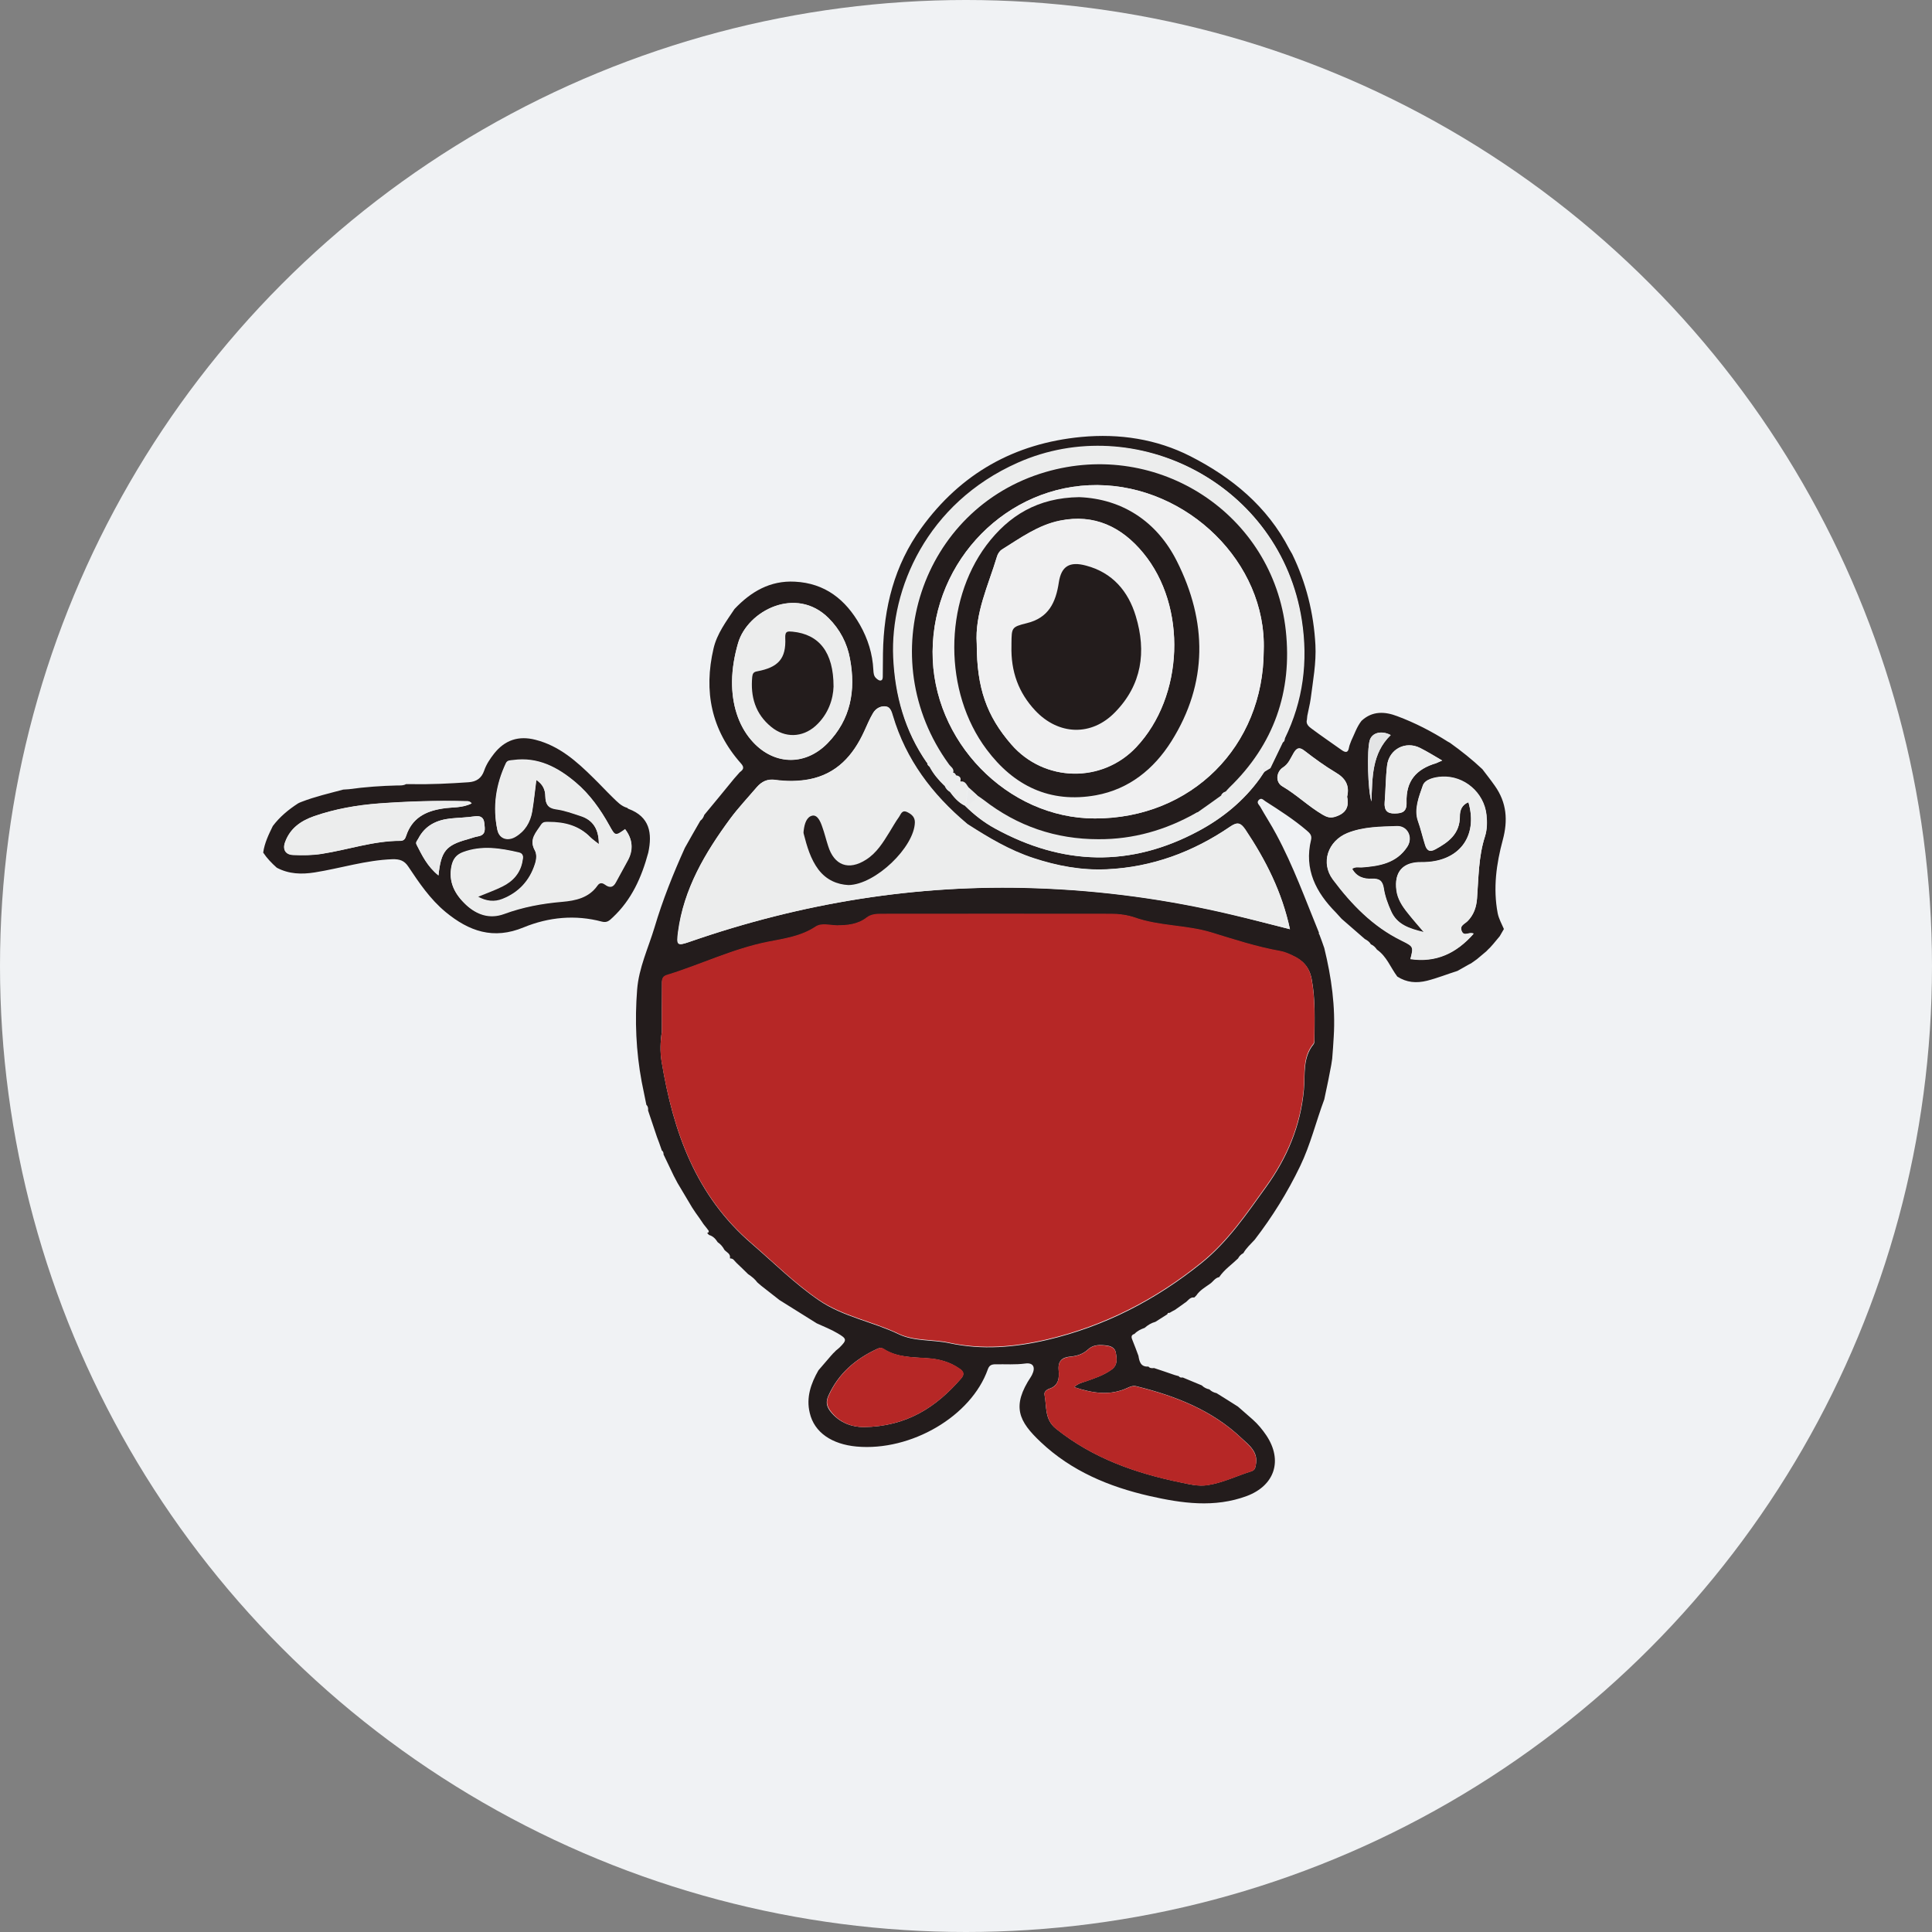 <?xml version="1.0" encoding="utf-8"?>
<!-- Generator: Adobe Illustrator 19.2.1, SVG Export Plug-In . SVG Version: 6.00 Build 0)  -->
<svg version="1.1" id="Layer_1" xmlns="http://www.w3.org/2000/svg" xmlns:xlink="http://www.w3.org/1999/xlink" x="0px" y="0px"
	 viewBox="0 0 1024 1024" enable-background="new 0 0 1024 1024" xml:space="preserve">
<rect x="0" y="0" width="1024" height="1024" fill="#808080" stroke="none"/>
<circle id="XMLID_1_" fill="#F0F2F4" cx="512" cy="512" r="512"/>
<g>
	<path fill="#231C1C" d="M785.7,407.7c2.2,2.9,4.5,5.8,6.6,8.8c6.3,8.9,7,18.3,4.2,28.7c-3.4,12.6-5.2,25.6-2.7,38.8
		c0.6,3,2.1,5.6,3.3,8.4c-0.7,1.3-1.5,2.5-2.2,3.8c-1.2,1.4-2.3,2.8-3.5,4.2c-0.5,0.6-1.1,1.2-1.6,1.8c-0.7,0.7-1.4,1.3-2,2
		c-1.7,1.4-3.3,2.8-5,4.2c-1,0.7-2.1,1.5-3.1,2.2c-0.3,0.2-0.7,0.3-1,0.5c-2.1,1.2-4.1,2.3-6.2,3.5c-5.4,1.7-10.6,3.8-16.1,5.2
		c-5.7,1.4-10.8,1-15.8-2.2c-3.6-4.8-5.6-10.7-10.8-14.3c-0.8-1.2-1.8-2.2-3.2-2.8c-0.7-1.3-1.9-2.1-3.2-2.8
		c-4.1-3.6-8.2-7.1-12.3-10.7c-1-1.1-2-2.2-3-3.3c-10.6-10.7-17-22.9-13.2-38.6c0.6-2.5-0.9-3.7-2.4-5c-6.8-5.8-14.3-10.6-21.8-15.4
		c-1.1-0.7-2.1-2.1-3.5-0.7c-1.4,1.4,0.1,2.5,0.7,3.5c2.8,5,5.9,9.7,8.6,14.8c9,16.7,15.4,34.5,22.6,52.1c-0.2,0.3-0.1,0.6,0.2,0.9
		c0.9,2.4,1.8,4.8,2.6,7.2c3.8,15.5,6,31.1,5,47.1c-0.2,3.8-0.5,7.6-0.8,11.5c-0.2,1.1-0.3,2.2-0.5,3.3c-0.5,2.6-1,5.2-1.5,7.8
		c-0.2,1-0.4,1.9-0.6,2.9c-0.5,2.5-1.1,5-1.6,7.6c-4.4,11.8-7.3,24-12.8,35.4c-6.7,13.9-14.7,26.8-24.1,39c-2.1,2.3-4.4,4.3-6,7.1
		c-1.2,0.6-2.2,1.6-2.8,2.8c-3.4,3.3-7.3,5.9-10,9.9l0,0c-2.3,0.4-3.3,2.6-5.1,3.7c-2.5,1.8-5.2,3.3-7,6c-0.4,0.4-0.7,0.7-1.1,1.1
		c-2.4-0.4-3.4,2-5.1,2.9c-1.7,1.2-3.4,2.5-5.2,3.7c-1,0.5-1.9,1-2.9,1.6c-0.7-0.2-1,0.2-1.1,0.8l0-0.1c-2.1,1.3-4.2,2.7-6.3,4
		c-2.2,0.6-4,1.7-5.7,3.2c-2,0.7-3.9,1.6-5.4,3.2c-2,0.6-1.7,1.9-1,3.5c1.1,2.7,2.1,5.4,3.1,8.1c0.5,3.1,1.2,6,5.3,5.7
		c0.8,1,1.9,0.9,3,0.8c3.6,1.2,7.2,2.4,10.9,3.7c0.7,0.2,1.5,0.4,2.2,0.6c0.5,0.8,1.3,0.8,2.1,0.7c3.4,1.4,6.7,2.8,10.1,4.2
		c1.1,1.1,2.5,1.8,4,2.1c1.1,1.1,2.4,1.7,3.8,2c3.8,2.4,7.6,4.7,11.3,7.1c0.2,0.2,0.5,0.4,0.7,0.6c2.4,2.1,4.8,4.2,7.2,6.3
		c2.8,2.5,5.1,5.3,7.2,8.4c8.8,13.2,4.5,26.5-10.3,32.1c-17.2,6.4-34.5,3.9-51.7,0c-21.4-4.9-41.3-13.2-57.5-28.5
		c-11.8-11.1-15.7-19-5.2-34.8c0.2-0.3,0.3-0.6,0.5-0.9c2-4,0.7-6.6-3.6-6c-5.2,0.7-10.4,0.3-15.6,0.4c-2.1,0-3.4,0.4-4.2,2.6
		c-8.8,25-40.8,43.6-69.6,41c-13-1.2-22.4-7.4-24.8-17.8c-2-8.2,0.6-15.6,4.6-22.6c2.3-2.6,4.5-5.3,6.8-7.9c0.3-0.3,0.6-0.6,0.9-1
		c0.5-0.5,1.1-1,1.6-1.6c0.6-0.5,1.3-1,1.9-1.6c3.9-3.9,4-4.6-1-7.5c-3.5-2.1-7.4-3.6-11.1-5.3c-6.4-4-12.8-8-19.2-12
		c-0.3-0.2-0.7-0.4-1-0.7c-3.1-2.4-6.1-4.8-9.2-7.2c-0.7-0.6-1.4-1.2-2.1-1.8c-1.3-1.8-3.1-3.2-4.9-4.4c-2-2-4.1-4-6.1-5.9
		c-0.4-0.4-0.8-0.9-1.2-1.3c-0.6-0.8-1.3-1.1-2.2-1.1c0,0-0.1-0.2-0.1-0.2c0.4-2.3-1.7-3-2.9-4.3c-0.9-1.7-2.1-3.1-3.6-4.1
		c-1.1-1.7-2.4-3.2-4.5-3.8c-0.4-0.3-0.8-0.7-1.1-1.1c0.7-0.1,1-0.5,0.8-1.2c-0.8-1.1-1.6-2.1-2.5-3.2c-0.2-0.3-0.5-0.6-0.7-1
		c-1.2-1.8-2.4-3.5-3.7-5.3c-0.6-0.9-1.2-1.8-1.8-2.7c-2.6-4.4-5.2-8.8-7.8-13.1c-0.7-1.3-1.4-2.6-2-3.8c-1.8-3.8-3.6-7.6-5.4-11.3
		c0-0.8-0.1-1.6-0.9-2.1c-0.5-1.3-0.9-2.7-1.4-4c-0.4-1.1-0.8-2.1-1.2-3.2c-1.6-4.7-3.1-9.3-4.7-14c0.1-1.1,0-2.2-0.9-3
		c-0.8-4.1-1.7-8.2-2.5-12.3c-3-16.1-3.7-32.4-2.4-48.8c0.9-11.5,5.9-22,9.2-32.9c4.3-14.5,9.9-28.5,16.1-42.2
		c2.7-4.8,5.4-9.6,8.2-14.4c1.1-0.8,1.7-1.9,2.1-3.1c5.3-6.4,10.6-12.8,15.8-19.2c1-1.1,2-2.3,3-3.4c1.9-1.4,2.6-2.5,0.6-4.7
		c-15.7-17.7-19.8-38.2-14.5-60.9c1.8-7.8,6.7-14.3,11.1-20.9c8.7-9.2,18.9-15.2,32-14.5c16,0.8,26.9,9.5,34.5,22.9
		c4.2,7.4,6.7,15.4,7.1,23.9c0.1,1.6,0.2,3.1,1.3,4.2c0.7,0.7,1.7,1.5,2.5,1.4c1.2-0.1,1.2-1.5,1.2-2.4c0.1-4,0-8.1,0.1-12.1
		c0.4-24.1,6-46.6,20.3-66.3c20.9-28.9,49.3-44.9,84.8-48.3c20.2-1.9,39.9,1.1,57.8,10.2c22,11.2,40.8,26.6,52.5,49.3
		c0.5,0.9,1,1.7,1.5,2.6c7.4,15.2,11.4,31.3,12.3,48.1c0.5,9.6-1.3,19-2.5,28.5c-0.1,0.8-0.3,1.6-0.4,2.4c-0.5,2.2-0.9,4.4-1.4,6.7
		c-0.1,0.7-0.1,1.3-0.2,2c-0.7,2.4,1.1,3.8,2.6,4.9c5.1,3.8,10.4,7.4,15.6,11.1c1.9,1.4,3.6,2,4.1-1.2c0.2-1.2,0.8-2.4,1.2-3.6
		c1.7-3.5,2.9-7.3,5.4-10.5c0,0,0.1-0.1,0.1-0.1c5.7-5.3,12.4-4.9,18.9-2.4c9.4,3.5,18.3,8.1,26.8,13.5c0.4,0.2,0.7,0.4,1.1,0.6
		C774.5,398,780.3,402.6,785.7,407.7z M511.4,427L511.4,427c5,4.8,10.1,8.9,16.2,12.2c35.7,19.5,71.6,20.6,107.6,1.3
		c12.8-6.9,24-16,32.6-27.9c0.7-1,1.4-2.1,2.1-3.1c0.2-0.2,0.4-0.5,0.7-0.7c0.9-0.6,1.9-1.1,2.8-1.7c2.2-4.6,4.4-9.1,6.6-13.7
		c0.8-0.4,0.9-1.2,1-2c9.7-19.9,12.4-40.8,9-62.7c-11.2-72.2-88-110.8-150.2-83.2c-48.5,21.5-67.7,67.2-66.1,103.2
		c0.9,20.2,6.1,39.1,17.8,55.8c0.1,0.9,0.6,1.5,1.4,1.9c2,3.9,4.8,7.2,7.9,10.2c0.6,1.4,1.6,2.5,2.9,3.2
		C505.7,422.6,508.1,425.3,511.4,427z M350.8,546.7c-0.8,5.4-1,10.7-0.1,16.1c6.1,37,18,70.9,47.7,96.4
		c11.7,10.1,22.7,21.1,35.5,29.9c12.9,8.9,28.6,11.4,42.5,18.1c8.2,3.9,17.8,2.8,26.7,4.7c17.5,3.8,34.7,2.3,51.9-1.7
		c30.6-7.2,57.6-21.2,81.9-40.8c13.9-11.2,23.9-26,34.2-40.3c11.1-15.4,18.3-32.4,20-51.6c0.7-8.2-0.7-16.9,5.1-24
		c0.4-0.5,0.5-1.3,0.5-1.9c0-10.9,0.6-21.8-1.5-32.7c-1.2-6.2-4.6-9.8-9.9-12.2c-2.1-1-4.3-2-6.6-2.4c-12.4-2.2-24.4-6.1-36.4-9.8
		c-13.4-4.1-27.6-3.3-40.9-8c-3.9-1.4-8.2-1.9-12.4-1.9c-40.6-0.1-81.2,0-121.8,0c-2.8,0-5.5,0.3-7.7,1.9
		c-4.7,3.6-10.1,4.1-15.8,4.2c-3.8,0-8.1-1.4-11.4,0.7c-7.7,5.1-16.5,6.2-25.2,8c-18.6,3.6-35.6,12-53.6,17.6
		c-2,0.6-2.6,1.9-2.6,3.8C350.8,529.2,350.8,538,350.8,546.7z M683.7,492.5c-4.2-19.7-12.8-36.7-23.8-52.8c-2.5-3.7-4.2-4.1-8-1.5
		c-19.7,13.5-41.4,21.5-65.3,22.6c-13.4,0.6-26.4-1.8-39.2-6c-12.4-4.1-23.5-10.7-34.4-17.7c-0.3-0.2-0.5-0.4-0.8-0.6
		c-18.3-15.3-32.2-33.7-39.1-57c-0.6-2-1.3-4.7-3.7-5c-2.8-0.4-5.4,1.1-6.8,3.6c-1.8,3-3.1,6.3-4.6,9.5
		c-5.9,12.9-14.6,22.6-29.2,25.5c-6,1.2-12,1.2-18.1,0.3c-4.1-0.6-7.1,0.9-9.7,3.9c-4.7,5.5-9.7,10.8-14,16.6
		c-13.3,18.1-24.7,37.3-27.7,60.2c-0.9,7-0.4,7.4,6.2,5.1c59.3-20.6,120.3-30.6,183.2-28.4c35.6,1.2,70.7,6,105.3,14.3
		C663.9,487.4,673.6,490,683.7,492.5z M569.3,735.2c2.1-1.9,4.1-2.4,6-3c4.8-1.7,9.5-3.2,13.7-6.2c3.5-2.4,3-5.8,2.4-9.1
		c-0.6-3.2-3.6-3.7-6.3-3.9c-3.1-0.3-6.1,0-8.5,2.3c-2.6,2.4-5.8,3.4-9.2,3.7c-4.3,0.4-6.7,2.1-6.3,7.1c0.4,4.1,0.1,8.4-5.1,10
		c-1.2,0.4-2.7,1.7-2.4,3c1.3,6.3-0.2,13.2,6.2,18.2c19.5,15.6,42.1,23.5,66,28.4c4.7,1,9.3,2.2,14.4,1.4c8.1-1.3,15.3-4.9,23-7.3
		c1.9-0.6,2.1-1.7,2.4-3.3c1.5-6.9-3.5-10.5-7.6-14.3c-15.6-14.8-34.9-22.3-55.4-27.4c-1.9-0.5-3.3,0-4.8,0.7
		C588.5,739.9,579.3,738.5,569.3,735.2z M778.3,425.2c5.3,18.5-5.4,32-25,31.7c-9.7-0.1-14.4,5.1-13.1,14.9c0.6,4.5,3,8.2,5.7,11.6
		c2.6,3.3,5.3,6.4,8.9,10.6c-8.1-1.9-14.4-4.1-17.5-11.2c-1.7-3.8-3.2-7.9-3.8-11.9c-0.6-4.1-2.4-5.4-6.3-5.2
		c-4.3,0.2-8.2-1-10.5-5.3c1.8-1.3,3.5-0.7,5.1-0.8c9.4-0.7,18.5-2.2,24.2-11c3.1-4.8,0.1-11-5.6-10.8c-8.8,0.3-17.8,0.3-26.3,3.7
		c-10.2,4.2-14.2,15.6-7.6,24.5c9.8,13.2,21.1,24.9,36.2,32.3c6.6,3.3,6.7,3.2,4.9,9.9c13.7,2,24.4-3.1,33.5-13.4
		c-2.4-1.2-5,1.8-6.3-1.3c-1.3-3.1,1.7-3.9,3.2-5.5c3.2-3.3,4.5-7.3,4.9-11.8c0.8-11,0.7-22.2,4.2-32.9c1.2-3.8,1.2-7.6,0.8-11.5
		c-1.3-11.8-11.8-20.8-23.6-20.2c-3.9,0.2-9,1.4-10.1,4.6c-2,5.9-4.7,12.6-2.6,18.8c1.4,4.1,2.4,8.3,3.7,12.4
		c0.9,3.1,2.4,4.4,5.4,2.7c7-3.8,13.1-8.3,13.1-17.5C773.8,429.5,774.8,426.6,778.3,425.2z M388,361.1c-0.1,12.3,3.3,23.1,10,31
		c11.3,13.4,28.3,14.4,40.6,1.9c12.3-12.6,15.1-28.1,11.9-44.8c-1.5-8.3-5.3-15.5-11.3-21.5c-17.3-17.3-43-4-48,13.2
		C389.3,347.4,388.1,354.2,388,361.1z M457.6,756.4c23.2-0.3,38.7-10.7,51.8-25.8c1.7-2,1.4-3.5-0.7-5c-5.2-3.8-11.1-5.3-17.5-5.7
		c-7.8-0.6-15.9-0.4-22.9-4.9c-1.1-0.7-2-0.7-3.3-0.1c-11.5,5.3-20.7,13.1-26,25c-1.3,3-1,5.3,0.9,7.9
		C445.1,754.6,452.1,756.3,457.6,756.4z M714,422.3c1.5-6.1-1-9.9-6.1-12.9c-5.7-3.4-11.2-7.4-16.5-11.5c-2.8-2.2-4.2-1.5-5.8,1.2
		c-1.6,2.7-2.7,5.8-5.6,7.6c-3.6,2.3-4.2,7.8-0.4,10c7.6,4.4,13.8,10.6,21.3,15c1.9,1.1,3.7,2,6.5,1.2
		C713.2,431.3,715.2,427.8,714,422.3z M764.4,403.1c-4.1-2.4-7.8-4.7-11.7-6.6c-7.7-3.9-16.4,0.5-17.5,9.2
		c-0.8,6.5-0.7,13.1-1.3,19.6c-0.3,4,1.1,6,5.3,5.9c3.9-0.1,6.5-0.8,6.3-5.9c-0.3-11.2,4.9-17.6,15.8-20.8
		C762.3,404.1,763.1,403.6,764.4,403.1z M737.1,389.6c-4.9-2.6-9.9-1.3-11.1,2.8c-1.6,5.1-1,26.9,0.9,32.4
		C727.4,412.2,727,399.4,737.1,389.6z"/>
	<path fill="#231C1C" d="M343.6,451.9c-3.5,13-8.8,25-18.9,34.4c-1.6,1.5-2.9,2.9-5.6,2.2c-14.2-3.8-28.3-2.4-41.5,3
		c-16.1,6.7-29,2.1-41.4-8.1c-8.2-6.8-14-15.4-19.8-24.1c-2.1-3.2-4.6-4-8.4-3.9c-14.1,0.5-27.4,4.8-41.2,7
		c-7,1.1-13.7,0.9-20.1-2.5c-2.7-2.4-5.2-5-7.2-8c0.7-5.1,2.9-9.6,5.1-14.1c3.7-4.9,8.3-8.7,13.4-12c0.6-0.3,1.2-0.6,1.8-0.8
		c7.2-2.8,14.7-4.5,22.1-6.5c1-0.1,2-0.1,3-0.2c8.6-1.2,17.3-1.8,25.9-2c1.5,0,3,0.1,4.4-0.7c1,0,2,0,3,0c10.1,0.2,20.1-0.3,30.2-1
		c4.1-0.3,6.8-2.1,8.2-6.1c1.1-3.3,3.1-6.3,5.3-9.1c5.7-7.2,13-9.6,21.9-7.3c12.6,3.2,21.8,11.4,30.7,20.2c3.5,3.4,6.8,7,10.3,10.4
		c2.3,2.2,4.4,4.6,7.7,5.5c0.1,0.2,0.3,0.4,0.6,0.5C344.4,432.9,345.8,441.6,343.6,451.9z M317.4,447.4c-1.9-1.6-3.3-2.5-4.5-3.7
		c-6.1-6.2-13.7-8.1-22.1-8.1c-1.5,0-2.9-0.2-4,1.4c-2.6,4.1-6.6,7.7-3.4,13.5c1.2,2.2,0.9,5,0.1,7.4c-2.8,8.8-8.6,15.1-17.2,18.5
		c-4.2,1.7-8.6,1.3-13.2-1.3c4.9-2,9.1-3.5,13.1-5.5c5.7-2.8,9.7-7.2,10.7-13.8c0.3-1.6,0.6-3.4-1.8-4c-9.9-2.3-19.8-3.9-29.7-0.2
		c-3.5,1.3-5.3,3.6-6.1,7.2c-1.8,8.6,1.7,15,7.7,20.6c5.7,5.3,12.5,7.5,20,4.8c10-3.6,20.3-5.6,30.9-6.5c7.1-0.6,14.1-2.1,18.6-8.5
		c1.4-1.9,2.7-1.6,4.2-0.5c2.5,1.8,4.3,1.3,5.7-1.4c2.1-4,4.5-7.9,6.5-11.9c2.9-5.6,2.2-11-1.6-16c-5.2,3.7-5.2,3.7-8.3-1.9
		c-4.8-8.6-10.4-16.6-17.9-22.9c-9.5-8-20-13.6-33.1-11.8c-1.5,0.2-3.1,0-3.9,1.7c-5.3,11.3-7.1,23.1-4.5,35.3
		c1,4.6,5.4,5.9,9.5,3.5c5.1-3,7.9-7.7,8.9-13.4c0.9-5.4,1.5-10.8,2.2-16.7c3.6,2.3,4.8,5.3,4.8,8.8c0.1,3.8,1.2,6.1,5.6,6.7
		c4.4,0.6,8.8,2.2,13.1,3.6C314.4,434.8,317.4,439.5,317.4,447.4z M250,425.8c-1.3-1.5-2.4-1.1-3.3-1.1c-15.3-0.4-30.6,0.1-45.9,1.2
		c-11.7,0.9-23.3,2.9-34.5,6.8c-7,2.4-12.6,6.4-15.2,13.6c-1.5,4,0.2,6.8,4.3,6.9c5,0.2,10.1,0.2,15.1-0.6
		c13.9-2.2,27.4-6.9,41.6-6.9c2,0,2.6-1.1,3.1-2.6c3-9.3,10.1-13.1,19.3-14.5C239.6,427.7,244.9,428.4,250,425.8z M232.4,464
		c1.3-12.9,3.9-16,15.6-19.2c1.8-0.5,3.5-1.2,5.3-1.5c4.5-0.8,3.6-4.2,3.4-7c-0.3-3.1-2.1-4.1-5.3-3.6c-4.1,0.6-8.4,0.7-12.5,1.1
		c-7.4,0.8-13.6,3.7-17.2,10.7c-0.5,1-1.6,1.8-0.9,3.2C223.8,453.4,226.6,459.3,232.4,464z"/>
	<path fill="#B62726" d="M350.8,546.7c0-8.7,0-17.5,0-26.2c0-1.9,0.6-3.2,2.6-3.8c18-5.5,35-13.9,53.6-17.6c8.7-1.7,17.5-2.9,25.2-8
		c3.3-2.2,7.6-0.7,11.4-0.7c5.7,0,11-0.5,15.8-4.2c2.2-1.7,5-1.9,7.7-1.9c40.6,0,81.2-0.1,121.8,0c4.1,0,8.5,0.6,12.4,1.9
		c13.3,4.7,27.5,3.9,40.9,8c12,3.7,24,7.6,36.4,9.8c2.3,0.4,4.5,1.4,6.6,2.4c5.3,2.4,8.7,6,9.9,12.2c2.1,10.9,1.6,21.8,1.5,32.7
		c0,0.6-0.1,1.4-0.5,1.9c-5.9,7.1-4.4,15.9-5.1,24c-1.7,19.2-8.9,36.2-20,51.6c-10.3,14.3-20.3,29.1-34.2,40.3
		c-24.3,19.6-51.4,33.6-81.9,40.8c-17.3,4-34.4,5.5-51.9,1.7c-8.9-1.9-18.5-0.8-26.7-4.7c-13.9-6.7-29.5-9.2-42.5-18.1
		c-12.8-8.8-23.8-19.8-35.5-29.9c-29.7-25.5-41.5-59.4-47.7-96.4C349.8,557.4,350,552.1,350.8,546.7z"/>
	<path fill="#ECEDED" d="M683.7,492.5c-10.1-2.6-19.8-5.1-29.5-7.5c-34.6-8.3-69.7-13.1-105.3-14.3c-62.9-2.1-123.9,7.8-183.2,28.4
		c-6.6,2.3-7.1,1.9-6.2-5.1c2.9-23,14.3-42.1,27.7-60.2c4.3-5.8,9.3-11,14-16.6c2.6-3,5.6-4.5,9.7-3.9c6,0.8,12.1,0.8,18.1-0.3
		c14.6-2.8,23.3-12.6,29.2-25.5c1.5-3.2,2.8-6.5,4.6-9.5c1.4-2.5,4-4,6.8-3.6c2.4,0.3,3.1,3,3.7,5c6.9,23.2,20.8,41.6,39.1,57
		c0.3,0.2,0.5,0.5,0.8,0.6c10.9,7,22,13.6,34.4,17.7c12.7,4.2,25.8,6.7,39.2,6c23.9-1.1,45.6-9.2,65.3-22.6c3.8-2.6,5.5-2.1,8,1.5
		C670.9,455.8,679.5,472.9,683.7,492.5z M449.7,469.1c14.3-0.2,35-20.1,35.2-33.3c0-2.6-1.5-4.1-3.9-5.3c-3-1.5-3.5,1.1-4.5,2.5
		c-1.9,2.6-3.4,5.4-5.1,8.1c-3.4,5.4-6.8,10.9-12.3,14.5c-9.3,5.9-17,3.1-20.2-7.3c-1-3.4-1.9-6.8-3.1-10.1
		c-0.9-2.7-2.5-6.4-5.2-5.9c-3.1,0.6-4.2,4.4-4.6,7.7c-0.1,0.7-0.1,1.4,0,2c1.7,6.7,3.6,13.3,7.8,18.9
		C438,466.3,443.7,468.8,449.7,469.1z"/>
	<path fill="#ECEDED" d="M667.7,412.6c-8.6,12-19.8,21.1-32.6,27.9c-36,19.3-71.8,18.3-107.6-1.3c-6.1-3.3-11.3-7.4-16.1-12.2
		c2.5-1.4,5.5-2.3,6.6-5.5c1.1,0.8,2.2,1.5,3.3,2.3c17.9,13.9,38.2,20.8,60.8,20.8c18.4,0,35.5-4.9,51.5-13.8
		c-0.2,0.9-0.6,2,0.7,2.4c0.3,0.1,1.1-0.2,1.2-0.5c0.6-1.1,0-1.9-1-2.4c4.2-3,8.3-6,12.5-8.9c1-0.4,3.4,0.8,2.3-2
		c0.7-0.7,1.3-1.5,2-2.2c23.6-22.9,33.4-50.9,29.9-83.2c-6.7-61.5-67.6-101.4-127.4-84c-65.9,19.3-92.1,98.5-51.2,154.8
		c1,1.4,3,2.3,2.3,4.6c-0.2,1.2,0.2,1.6,1.4,1.3c1.7,0.3,3,1,2.4,3.1c-0.1,0.3-1,0.2-0.4,0.8c0.2-0.2,0.4-0.4,0.6-0.6
		c2.6-0.4,3.2,1.9,4.5,3.4c-1.7,2.9-0.4,6.6-2.3,9.5c-3.3-1.7-5.6-4.4-7.8-7.4c0.3-2.2-0.6-3.3-2.9-3.2c-3.1-3-5.9-6.3-7.9-10.2
		c1.3-0.4,1.9-1.4,1.2-2.6c-1.2-1.8-1.6,0.6-2.5,0.7c-11.7-16.8-16.9-35.7-17.8-55.8c-1.6-36,17.6-81.7,66.1-103.2
		c62.2-27.6,139,11.1,150.2,83.2c3.4,21.9,0.7,42.8-9,62.7c-1.4,0.1-3,0.1-1,2c-2.2,4.6-4.4,9.1-6.6,13.7c-0.8-1.8-2-2.1-3.4-0.8
		c-1,0.9-1,2,0.6,2.5c-0.2,0.2-0.4,0.5-0.7,0.7c-1.3,0.1-2.8-0.4-3.5,1.1C665.6,411.8,666.9,412.1,667.7,412.6z M504.6,414.5
		l0.4-0.2l-0.2-0.2L504.6,414.5l-0.4,0.2l0.2,0.2L504.6,414.5z"/>
	<path fill="#B62726" d="M569.3,735.2c10,3.4,19.2,4.7,28.5,0.4c1.5-0.7,2.9-1.2,4.8-0.7c20.5,5.1,39.8,12.6,55.4,27.4
		c4,3.8,9,7.4,7.6,14.3c-0.3,1.6-0.6,2.7-2.4,3.3c-7.7,2.4-14.9,6-23,7.3c-5.1,0.8-9.7-0.5-14.4-1.4c-23.9-4.9-46.6-12.9-66-28.4
		c-6.3-5.1-4.9-11.9-6.2-18.2c-0.3-1.3,1.2-2.6,2.4-3c5.2-1.6,5.5-5.9,5.1-10c-0.4-5,2-6.6,6.3-7.1c3.4-0.3,6.6-1.3,9.2-3.7
		c2.4-2.3,5.4-2.6,8.5-2.3c2.7,0.3,5.7,0.7,6.3,3.9c0.6,3.3,1.1,6.7-2.4,9.1c-4.2,3-9,4.5-13.7,6.2
		C573.4,732.8,571.4,733.3,569.3,735.2z"/>
	<path fill="#ECEDED" d="M778.3,425.2c-3.5,1.4-4.6,4.2-4.6,7.6c0.1,9.2-6,13.7-13.1,17.5c-3,1.6-4.5,0.4-5.4-2.7
		c-1.3-4.1-2.2-8.3-3.7-12.4c-2.2-6.2,0.5-12.9,2.6-18.8c1.1-3.2,6.2-4.4,10.1-4.6c11.8-0.6,22.3,8.5,23.6,20.2
		c0.4,3.9,0.4,7.7-0.8,11.5c-3.4,10.7-3.3,21.9-4.2,32.9c-0.3,4.5-1.7,8.5-4.9,11.8c-1.5,1.6-4.6,2.4-3.2,5.5c1.3,3,4,0,6.3,1.3
		c-9.1,10.3-19.8,15.4-33.5,13.4c1.7-6.7,1.7-6.6-4.9-9.9c-15-7.4-26.4-19.2-36.2-32.3c-6.6-8.9-2.6-20.3,7.6-24.5
		c8.5-3.5,17.4-3.4,26.3-3.7c5.7-0.2,8.6,6,5.6,10.8c-5.7,8.8-14.8,10.3-24.2,11c-1.6,0.1-3.3-0.5-5.1,0.8c2.4,4.2,6.2,5.5,10.5,5.3
		c3.9-0.2,5.6,1.1,6.3,5.2c0.6,4.1,2.1,8.1,3.8,11.9c3.1,7,9.4,9.3,17.5,11.2c-3.6-4.2-6.3-7.3-8.9-10.6c-2.7-3.4-5.1-7.1-5.7-11.6
		c-1.3-9.7,3.3-15,13.1-14.9C772.9,457.3,783.7,443.8,778.3,425.2z"/>
	<path fill="#ECEDED" d="M388,361.1c0.1-6.9,1.3-13.7,3.2-20.3c5-17.1,30.7-30.5,48-13.2c6,6,9.8,13.3,11.3,21.5
		c3.1,16.8,0.4,32.3-11.9,44.8c-12.3,12.5-29.3,11.5-40.6-1.9C391.4,384.2,387.9,373.4,388,361.1z M441.8,363.9
		c0-18.2-7.7-27.6-21.8-29.1c-2.5-0.3-4-0.5-3.9,3.4c0.5,10.9-3.7,15.6-14.8,17.6c-2,0.4-2.5,1.2-2.7,2.9
		c-1,10.5,1.7,19.7,10.1,26.6c7.3,5.9,16.4,5.7,23.4-0.5C439.2,378.5,441.6,370.3,441.8,363.9z"/>
	<path fill="#B62726" d="M457.6,756.4c-5.5-0.1-12.5-1.9-17.5-8.7c-1.9-2.6-2.3-4.9-0.9-7.9c5.3-11.9,14.4-19.6,26-25
		c1.2-0.6,2.2-0.6,3.3,0.1c7,4.5,15,4.4,22.9,4.9c6.4,0.4,12.2,2,17.5,5.7c2.1,1.5,2.4,3,0.7,5C496.3,745.7,480.8,756.1,457.6,756.4
		z"/>
	<path fill="#ECEDED" d="M714,422.3c1.2,5.5-0.7,8.9-6.5,10.7c-2.8,0.8-4.5-0.1-6.5-1.2c-7.5-4.4-13.8-10.6-21.3-15
		c-3.8-2.2-3.2-7.7,0.4-10c2.8-1.8,4-4.9,5.6-7.6c1.6-2.7,3-3.4,5.8-1.2c5.3,4.1,10.8,8.1,16.5,11.5
		C713,412.4,715.4,416.2,714,422.3z"/>
	<path fill="#ECEDED" d="M764.4,403.1c-1.3,0.5-2.2,1-3.1,1.3c-10.9,3.3-16.2,9.6-15.8,20.8c0.2,5.2-2.4,5.9-6.3,5.9
		c-4.1,0.1-5.6-1.9-5.3-5.9c0.5-6.5,0.5-13.1,1.3-19.6c1.1-8.6,9.8-13.1,17.5-9.2C756.6,398.4,760.3,400.7,764.4,403.1z"/>
	<path fill="#E3E4E5" d="M737.1,389.6c-10.1,9.8-9.7,22.6-10.2,35.1c-1.9-5.4-2.5-27.3-0.9-32.4C727.2,388.4,732.2,387,737.1,389.6z
		"/>
	<path fill="#EAEBEC" d="M670.5,408.8c-1.6-0.5-1.6-1.6-0.6-2.5c1.4-1.3,2.6-1,3.4,0.8C672.3,407.6,671.4,408.2,670.5,408.8z"/>
	<path fill="#EAEBEC" d="M667.7,412.6c-0.8-0.5-2.1-0.8-1.5-2c0.7-1.4,2.3-1,3.5-1.1C669.1,410.5,668.4,411.5,667.7,412.6z"/>
	<path fill="#EAEBEC" d="M500.7,416.5c2.3-0.2,3.2,1,2.9,3.2C502.2,419,501.3,417.9,500.7,416.5z"/>
	<path fill="#EAEBEC" d="M491.4,404.4c0.9-0.1,1.3-2.5,2.5-0.7c0.8,1.1,0.2,2.1-1.2,2.6C492,405.9,491.5,405.3,491.4,404.4z"/>
	<path fill="#EAEBEC" d="M679.9,393.4c-2-1.9-0.3-1.9,1-2C680.8,392.1,680.7,393,679.9,393.4z"/>
	<path fill="#EAEBEC" d="M619.9,695.9c-0.4,0.3-0.7,0.5-1.1,0.8C619,696.1,619.2,695.7,619.9,695.9z"/>
	<path fill="#ECEDED" d="M317.4,447.4c0-7.9-3-12.7-9.6-14.8c-4.3-1.4-8.6-3-13.1-3.6c-4.4-0.6-5.5-2.9-5.6-6.7
		c-0.1-3.5-1.3-6.5-4.8-8.8c-0.8,5.9-1.3,11.3-2.2,16.7c-1,5.7-3.8,10.4-8.9,13.4c-4.1,2.4-8.5,1.1-9.5-3.5
		c-2.6-12.2-0.7-24,4.5-35.3c0.8-1.8,2.5-1.5,3.9-1.7c13.1-1.8,23.6,3.8,33.1,11.8c7.5,6.4,13.2,14.3,17.9,22.9
		c3.1,5.6,3.1,5.6,8.3,1.9c3.8,5,4.5,10.4,1.6,16c-2.1,4-4.4,7.9-6.5,11.9c-1.4,2.7-3.2,3.2-5.7,1.4c-1.5-1.1-2.9-1.4-4.2,0.5
		c-4.5,6.4-11.6,7.9-18.6,8.5c-10.6,0.9-20.9,2.8-30.9,6.5c-7.5,2.7-14.2,0.5-20-4.8c-6-5.6-9.5-12.1-7.7-20.6
		c0.8-3.6,2.6-5.9,6.1-7.2c10-3.8,19.8-2.2,29.7,0.2c2.4,0.6,2.1,2.4,1.8,4c-1,6.5-5,11-10.7,13.8c-4,2-8.3,3.5-13.1,5.5
		c4.7,2.7,9,3,13.2,1.3c8.6-3.4,14.4-9.7,17.2-18.5c0.8-2.4,1.1-5.3-0.1-7.4c-3.2-5.8,0.8-9.3,3.4-13.5c1-1.7,2.5-1.4,4-1.4
		c8.3,0,16,1.8,22.1,8.1C314,445,315.4,445.9,317.4,447.4z"/>
	<path fill="#ECEDED" d="M250,425.8c-5.1,2.6-10.4,1.9-15.4,2.7c-9.2,1.4-16.2,5.2-19.3,14.5c-0.5,1.5-1.1,2.6-3.1,2.6
		c-14.2,0-27.7,4.8-41.6,6.9c-5,0.8-10.1,0.8-15.1,0.6c-4.2-0.2-5.8-3-4.3-6.9c2.7-7.2,8.3-11.1,15.2-13.6
		c11.2-3.9,22.7-5.9,34.5-6.8c15.3-1.1,30.6-1.6,45.9-1.2C247.6,424.7,248.7,424.3,250,425.8z"/>
	<path fill="#EAEBEC" d="M232.4,464c-5.9-4.7-8.7-10.5-11.6-16.3c-0.7-1.3,0.4-2.2,0.9-3.2c3.6-7,9.7-9.9,17.2-10.7
		c4.2-0.4,8.4-0.5,12.5-1.1c3.2-0.5,5,0.5,5.3,3.6c0.3,2.9,1.2,6.3-3.4,7c-1.8,0.3-3.5,1-5.3,1.5C236.3,448,233.8,451.1,232.4,464z"
		/>
	<path fill="#231C1C" d="M449.7,469.1c-6-0.3-11.7-2.7-15.9-8.2c-4.2-5.6-6.1-12.3-7.8-18.9c-0.2-0.6-0.1-1.3,0-2
		c0.4-3.3,1.5-7.1,4.6-7.7c2.7-0.5,4.3,3.2,5.2,5.9c1.2,3.3,2,6.7,3.1,10.1c3.2,10.4,10.9,13.3,20.2,7.3c5.6-3.6,8.9-9,12.3-14.5
		c1.7-2.7,3.2-5.5,5.1-8.1c1-1.4,1.5-4,4.5-2.5c2.4,1.2,3.9,2.7,3.9,5.3C484.7,448.9,464,468.9,449.7,469.1z"/>
	<path fill="#231C1C" d="M633.7,431c-16,9-33.1,13.9-51.5,13.8c-22.6,0-42.9-6.9-60.8-20.8c-1.1-0.8-2.2-1.6-3.3-2.3
		c-1.5-1.4-3-2.7-4.5-4.1c-1.3-1.4-1.8-3.8-4.5-3.4L509,414c0.6-2.1-0.7-2.8-2.4-3.1c-0.2-0.7-0.6-1.2-1.4-1.3
		c0.7-2.3-1.4-3.2-2.3-4.6c-40.9-56.3-14.7-135.5,51.2-154.8c59.8-17.5,120.7,22.4,127.4,84c3.5,32.3-6.3,60.4-29.9,83.2
		c-0.7,0.7-1.4,1.5-2,2.2c-1,0.3-1.8,1-2.3,2c-4.2,3-8.3,6-12.5,8.9C634.4,430.7,634,430.8,633.7,431z M669.8,344.6
		c1.6-46.2-40.3-87.2-88.2-87.5c-47.7-0.3-87,39.7-87.3,88.2c-0.3,47.4,39.6,88.5,86,88.5C631.4,433.8,669.7,395.6,669.8,344.6z"/>
	<path fill="#EAEBEC" d="M513.6,417.6c1.5,1.4,3,2.7,4.5,4.1c-1.1,3.2-4.1,4-6.6,5.5c0,0-0.1-0.1-0.1-0.1
		C513.2,424.2,511.9,420.5,513.6,417.6z"/>
	<path fill="#EAEBEC" d="M633.7,431c0.3-0.1,0.7-0.3,1-0.4c1,0.5,1.6,1.3,1,2.4c-0.2,0.3-0.9,0.6-1.2,0.5
		C633.1,433,633.5,431.9,633.7,431z"/>
	<path fill="#EAEBEC" d="M647.2,421.6c0.5-1,1.2-1.6,2.3-2C650.6,422.4,648.2,421.2,647.2,421.6z"/>
	<path fill="#EAEBEC" d="M505.2,409.6c0.8,0.1,1.2,0.6,1.4,1.3C505.4,411.2,504.9,410.8,505.2,409.6z"/>
	<polygon fill="#EAEBEC" points="504.6,414.5 504.9,414.1 505,414.3 	"/>
	<polygon fill="#EAEBEC" points="504.6,414.5 504.4,414.9 504.2,414.7 	"/>
	<path fill="#EAEBEC" d="M509.2,414.2c-0.2,0.2-0.4,0.4-0.6,0.6c-0.6-0.6,0.2-0.6,0.4-0.8C509,414,509.2,414.2,509.2,414.2z"/>
	<path fill="#231C1C" d="M441.8,363.9c-0.2,6.4-2.6,14.6-9.6,20.9c-7,6.2-16.2,6.4-23.4,0.5c-8.5-6.9-11.1-16.1-10.1-26.6
		c0.2-1.7,0.7-2.6,2.7-2.9c11.1-2.1,15.3-6.7,14.8-17.6c-0.2-3.9,1.4-3.6,3.9-3.4C434.1,336.2,441.8,345.6,441.8,363.9z"/>
	<path fill="#F0F0F1" d="M669.8,344.6c0,51-38.4,89.3-89.5,89.2c-46.4,0-86.4-41.1-86-88.5c0.3-48.5,39.7-88.5,87.3-88.2
		C629.5,257.4,671.3,298.4,669.8,344.6z M572,263.5c-21.9,0.3-37.4,9.8-49.1,25.6c-22.7,30.5-22.8,77.8,0.1,108.2
		c14.5,19.3,33.6,28.7,58,24.3c17.6-3.2,30.7-13.7,39.9-28.5c19.6-31.1,18.9-63.8,3-95.5C613.3,276.5,594.9,264.3,572,263.5z"/>
	<path fill="#231C1C" d="M572,263.5c22.9,0.9,41.3,13,51.8,34c16,31.8,16.6,64.4-3,95.5c-9.3,14.7-22.4,25.3-39.9,28.5
		c-24.4,4.4-43.6-5-58-24.3c-22.8-30.4-22.8-77.7-0.1-108.2C534.7,273.2,550.1,263.8,572,263.5z M517.7,341.3
		c0,23.3,5.2,38.2,18.4,53.4c17.4,19.9,48,20.6,66.1,1.4c25.3-26.8,27.2-74.6,3.7-103c-11.4-13.8-25.9-20.8-44.1-17.1
		c-11.6,2.4-21.1,9.3-30.9,15.4c-1.2,0.7-2.1,2.3-2.5,3.7C523.8,310.3,516.6,325.1,517.7,341.3z"/>
	<path fill="#F0F0F1" d="M517.7,341.3c-1.1-16.2,6.1-30.9,10.7-46.3c0.4-1.4,1.4-2.9,2.5-3.7c9.8-6.1,19.3-13.1,30.9-15.4
		c18.2-3.7,32.7,3.3,44.1,17.1c23.4,28.3,21.6,76.2-3.7,103c-18.2,19.2-48.8,18.6-66.1-1.4C522.9,379.5,517.7,364.5,517.7,341.3z
		 M536.1,342.2c-0.3,13.8,3.8,25,12.6,34.4c12.3,13.1,29.7,13.7,42.3,0.9c14.2-14.5,16.7-32.1,11-50.9c-4-13.2-12.4-23-26.3-26.8
		c-8.8-2.4-13.2,0.3-14.5,8.9c-1.6,10.6-5.4,18.8-17,21.6c-8.1,1.9-8,2.3-8.1,10.8C536.1,341.8,536.1,342.5,536.1,342.2z"/>
	<path fill="#231C1C" d="M536.1,342.2c0,0.3,0-0.4,0-1.1c0.1-8.4,0-8.8,8.1-10.8c11.6-2.8,15.4-11,17-21.6
		c1.3-8.6,5.7-11.3,14.5-8.9c13.9,3.7,22.3,13.5,26.3,26.8c5.7,18.8,3.2,36.4-11,50.9c-12.5,12.9-30,12.2-42.3-0.9
		C539.9,367.2,535.7,356,536.1,342.2z"/>
</g>
</svg>
